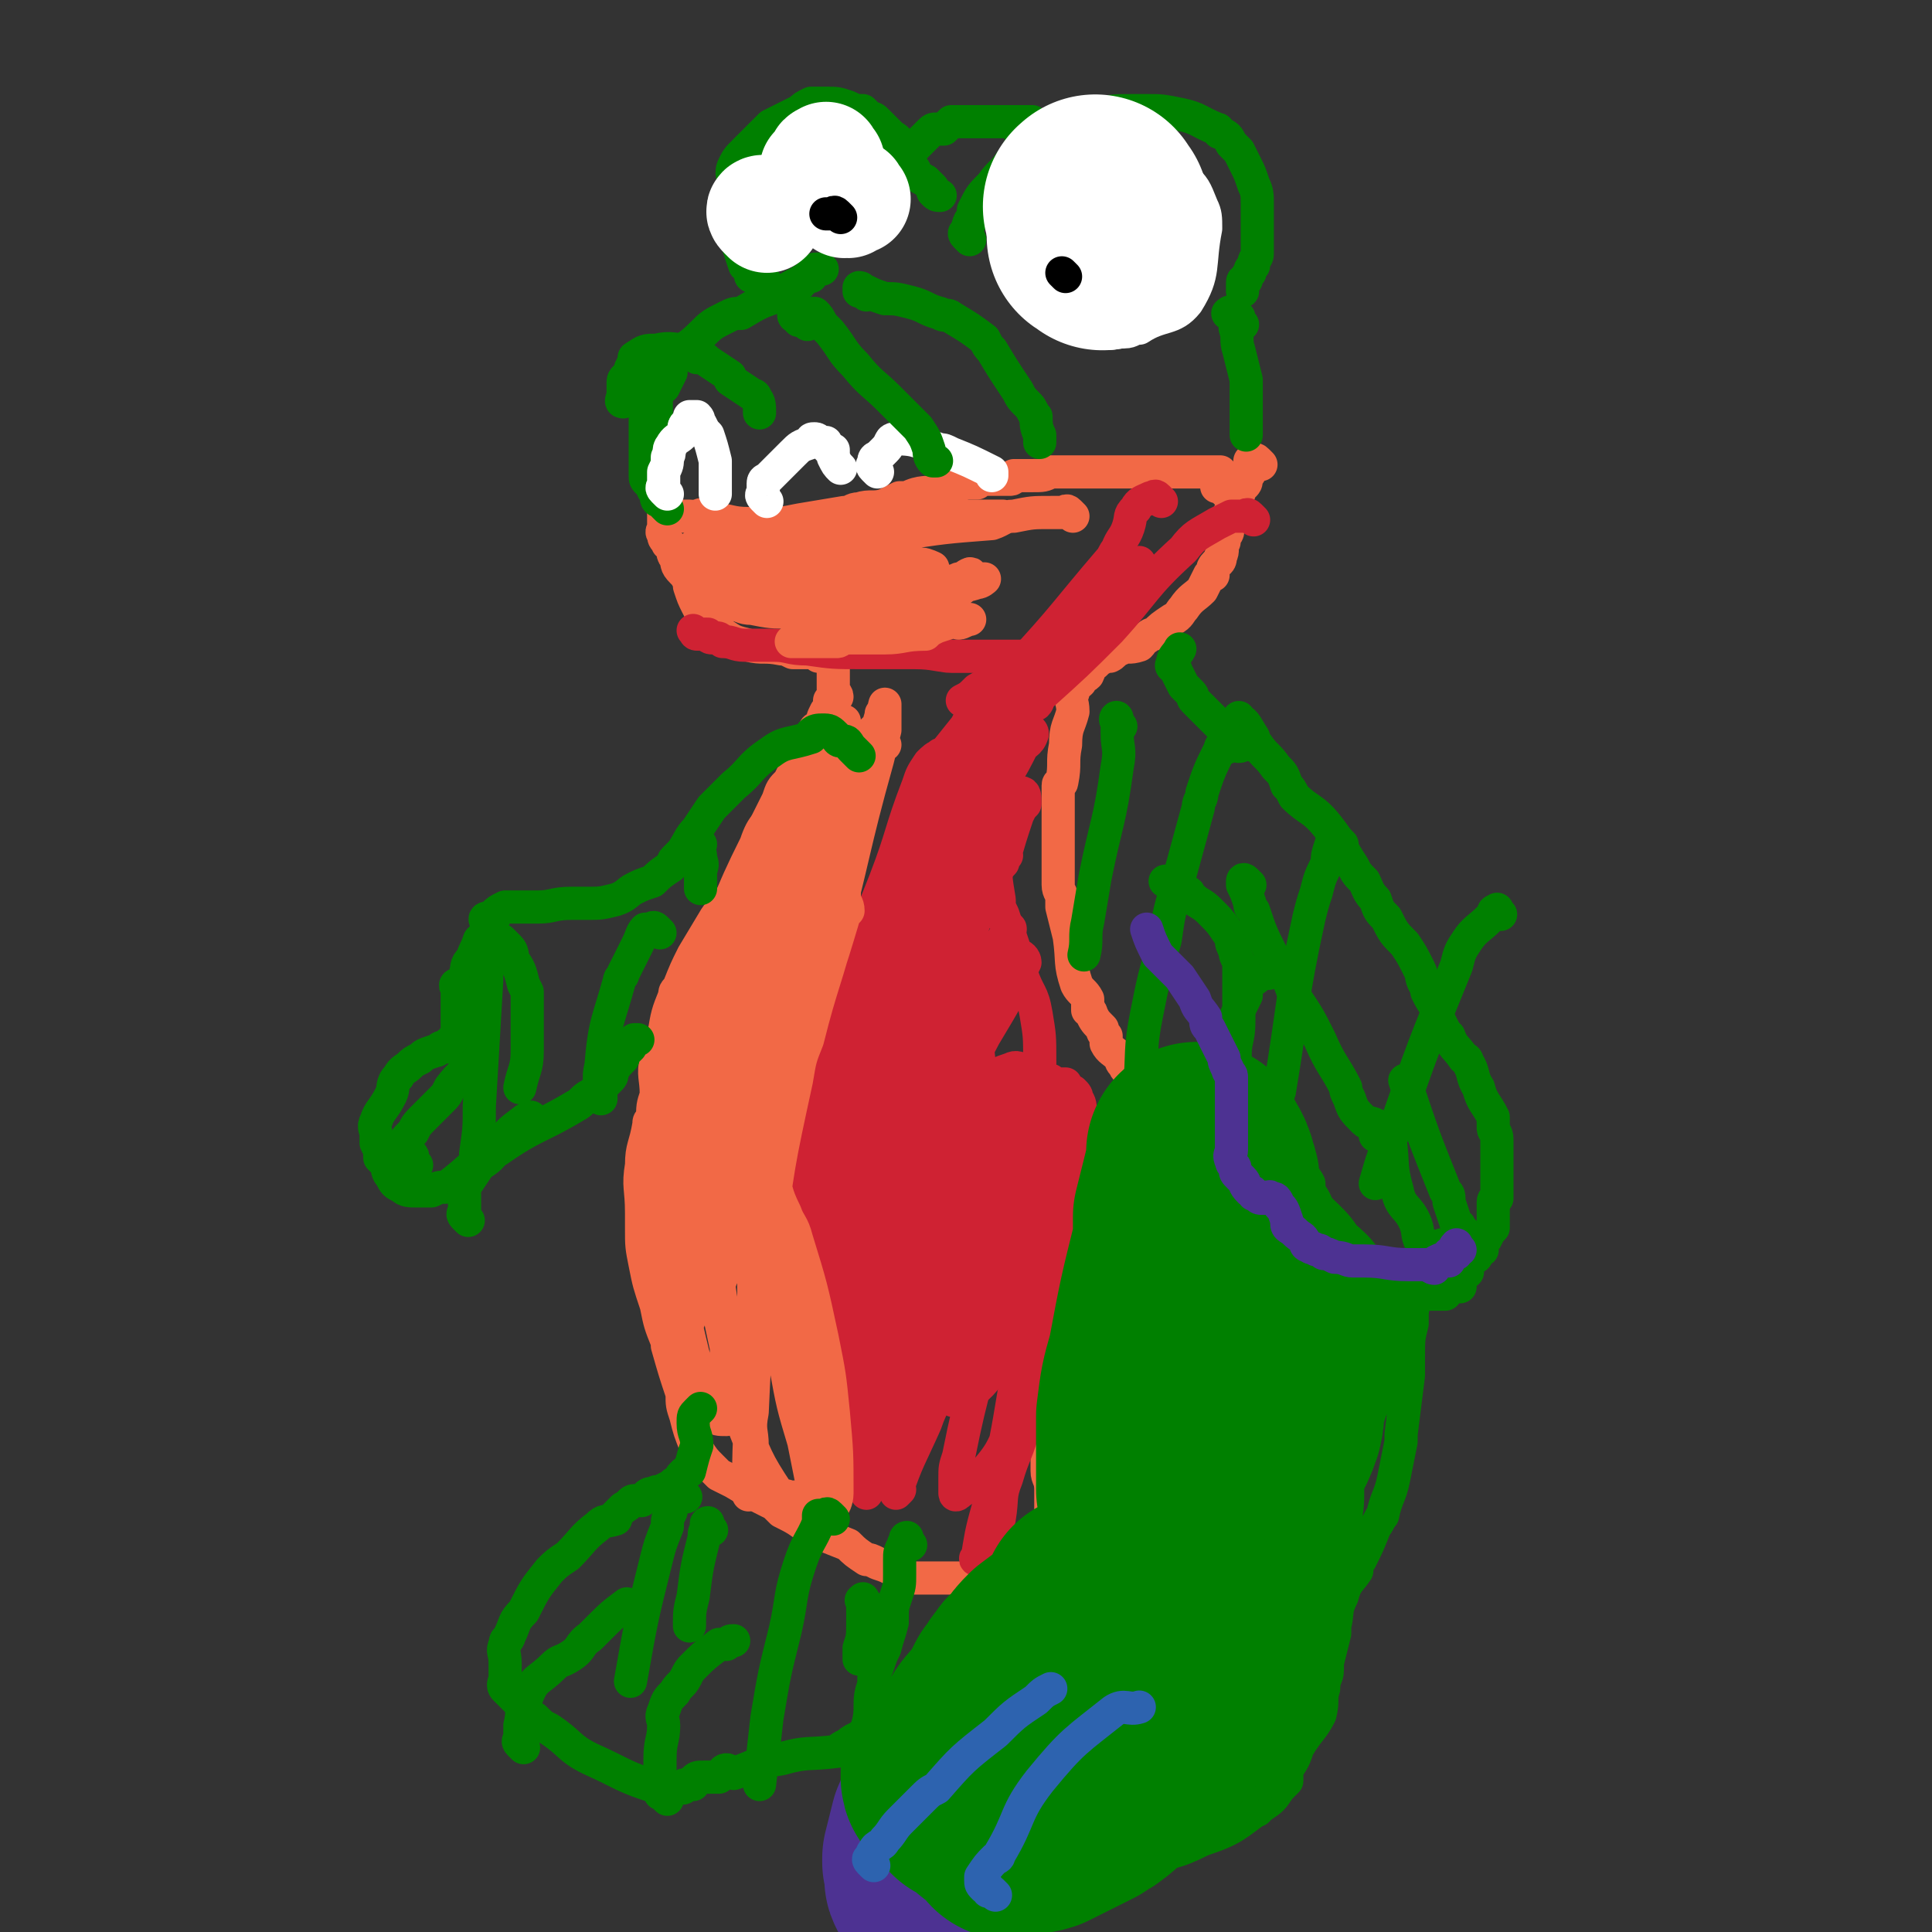 <svg viewBox='0 0 524 524' version='1.1' xmlns='http://www.w3.org/2000/svg' xmlns:xlink='http://www.w3.org/1999/xlink'><rect x="0" y="0" width="524" height="524" fill="#333333" stroke="none"/><g fill='none' stroke='#F26946' stroke-width='9' stroke-linecap='round' stroke-linejoin='round'><path d='M342,126c-1,-1 -1,-1 -1,-1 -1,-1 -1,0 -1,0 -1,0 -1,0 -1,0 0,0 0,1 0,1 0,1 0,1 0,1 0,1 0,1 0,1 0,1 -1,0 -1,1 0,0 0,0 0,1 0,1 0,1 -1,2 -1,1 -1,1 -1,2 -1,0 0,0 -1,1 0,1 0,1 -1,3 -1,2 -1,2 -1,4 0,1 0,1 0,2 0,1 -1,1 -1,3 -1,2 0,2 -1,4 0,2 -1,1 -2,3 0,0 0,1 0,2 0,0 -1,0 -1,0 -1,2 -1,2 -2,4 -2,2 -3,2 -5,5 -1,1 -1,2 -3,3 -3,2 -3,2 -5,4 -1,0 -1,0 -2,1 -1,0 -1,1 -2,2 -3,1 -3,0 -5,1 -2,0 -1,1 -3,2 0,0 -1,0 -1,0 -2,1 -2,1 -3,2 -1,0 -1,0 -1,0 -1,1 0,1 -1,3 -1,1 -1,0 -2,2 -1,1 -2,1 -2,3 -1,2 0,2 0,5 -1,4 -2,4 -2,9 -1,5 0,5 -1,10 0,1 -1,0 -1,1 0,1 0,1 0,2 0,1 0,1 0,3 0,0 0,0 0,1 0,1 0,1 0,2 0,1 0,1 0,2 0,0 0,0 0,1 0,1 0,1 0,2 0,0 0,0 0,0 0,1 0,1 0,3 0,1 0,1 0,3 0,2 0,2 0,3 0,2 0,2 0,4 0,0 0,0 0,1 0,2 1,2 1,4 0,1 0,1 0,2 1,4 1,4 2,8 1,7 0,7 2,13 1,2 2,2 3,4 0,1 0,1 0,2 0,0 0,0 0,1 0,0 1,0 1,1 1,2 1,2 3,4 0,1 0,1 1,2 0,1 0,1 0,2 1,2 2,2 4,4 0,1 0,1 1,2 0,1 1,1 2,3 1,5 1,5 2,11 0,3 0,4 0,7 0,1 0,1 0,3 0,1 -1,1 -1,3 0,1 0,1 0,2 0,0 -1,0 -1,1 -1,2 -1,2 -2,4 0,0 0,0 0,1 -1,2 -1,2 -2,4 -1,2 -2,2 -3,4 -1,1 -2,0 -2,2 -1,1 -1,1 -2,3 0,0 0,0 0,1 -2,3 -2,3 -3,7 -2,6 -2,6 -3,13 -1,2 0,2 -1,5 0,2 -1,2 -1,4 -1,1 0,1 0,2 0,1 0,1 0,2 0,0 -1,0 -1,1 -1,1 0,1 -1,3 -1,2 -2,2 -2,5 -1,2 0,2 0,4 0,1 0,1 0,2 0,1 0,1 0,2 0,3 0,3 0,6 0,1 0,1 0,3 0,0 0,0 0,0 0,1 0,1 0,2 0,2 1,2 1,5 0,1 0,1 0,3 0,1 0,1 0,3 0,1 0,1 0,2 0,1 0,1 0,2 0,2 1,2 1,4 0,0 0,0 0,1 0,1 0,1 0,3 0,0 0,0 0,0 0,1 0,1 0,1 0,1 0,1 0,1 0,1 0,1 0,1 0,1 0,1 0,1 0,1 0,1 0,1 0,1 -1,1 -1,1 -1,1 -1,0 -2,0 -2,0 -2,0 -4,0 -2,0 -2,0 -3,0 -6,0 -6,0 -11,0 -1,0 -1,0 -2,0 -7,0 -7,0 -13,0 -1,0 -1,0 -2,0 -1,0 -1,0 -1,0 -2,0 -2,0 -3,-1 -3,-2 -3,-2 -6,-3 -2,-1 -2,-1 -3,-1 -3,-2 -3,-2 -5,-4 -5,-2 -5,-2 -10,-4 -4,-3 -4,-3 -8,-5 -1,-1 -1,-1 -2,-2 -6,-3 -6,-3 -11,-6 -2,-1 -2,-1 -4,-2 -1,-1 -1,-1 -2,-2 -2,-2 -2,-2 -4,-5 -2,-5 -2,-5 -3,-9 -1,-3 -1,-3 -1,-6 -2,-6 -2,-6 -4,-13 0,-1 0,-1 0,-1 -2,-5 -2,-5 -3,-10 -2,-6 -2,-6 -3,-11 -1,-5 -1,-5 -1,-10 0,-2 0,-2 0,-4 0,-7 -1,-7 0,-13 0,-5 1,-5 2,-11 0,-1 0,-1 1,-1 0,-4 0,-4 1,-7 0,-5 -1,-5 0,-10 0,-3 1,-3 2,-6 1,-6 1,-6 3,-11 0,-1 0,-1 1,-2 2,-5 2,-5 4,-9 3,-5 3,-5 6,-10 2,-3 2,-2 4,-5 2,-4 2,-4 4,-8 3,-5 3,-5 5,-11 2,-4 2,-4 4,-8 1,-3 1,-3 3,-5 2,-4 2,-4 4,-8 1,-1 1,-1 2,-2 1,-2 0,-2 1,-4 0,-1 1,0 2,-1 0,-2 0,-2 1,-4 0,0 0,0 1,0 0,-1 0,-1 0,-2 0,-1 0,-1 0,-1 1,-1 1,-1 2,-1 0,-1 -1,-1 -1,-2 0,-1 0,-1 0,-1 0,-2 0,-2 0,-3 0,-1 0,-1 0,-1 0,-1 0,-1 0,-2 0,-1 0,-2 0,-2 0,-1 0,0 -1,0 -1,0 -1,0 -1,0 -1,0 -1,0 -1,0 -1,0 -1,0 -1,0 0,0 0,-1 0,-1 0,-1 -1,0 -1,0 -1,0 -1,0 -1,0 -1,0 -1,0 -2,0 -2,0 -2,0 -3,0 -2,-1 -2,-1 -3,-1 -5,-1 -5,0 -9,-1 -4,-1 -4,-1 -7,-3 -3,-2 -3,-2 -4,-4 -2,-2 -2,-2 -3,-4 -1,-2 -1,-2 -2,-5 0,0 0,-1 0,-1 -1,-2 -1,-2 -2,-3 -2,-2 -1,-2 -2,-4 -1,-1 0,-2 -1,-3 -1,-1 -1,0 -1,-1 -1,-1 -1,-1 -1,-2 -1,-1 0,-1 0,-2 0,-1 0,-1 0,-1 0,-1 0,-1 0,-1 0,-1 0,-1 0,-1 0,-1 0,-1 0,-1 0,0 1,0 1,0 1,0 1,1 2,1 2,0 2,0 4,0 2,0 2,1 4,1 1,0 1,0 3,0 4,0 4,1 9,1 3,0 3,0 5,0 4,0 4,0 9,-1 6,-1 6,-1 12,-2 2,0 2,-1 4,-1 3,-1 4,0 7,-1 2,-1 2,-1 4,-2 1,0 1,0 2,0 4,-2 5,-1 9,-2 4,-1 4,-1 7,-2 2,0 2,0 3,0 1,-1 1,-1 3,-1 1,0 1,0 2,0 1,0 1,0 2,0 1,0 1,0 2,0 1,0 1,-1 1,-1 2,0 2,0 3,0 1,0 1,0 2,0 3,0 3,0 5,-1 2,0 2,0 4,0 3,0 3,0 6,0 3,0 3,0 6,0 2,0 2,0 3,0 3,0 3,0 5,0 1,0 1,0 3,0 2,0 2,0 4,0 2,0 2,0 4,0 0,0 0,0 1,0 1,0 1,0 3,0 0,0 0,0 1,0 1,0 1,0 1,0 1,0 1,0 1,0 1,0 1,0 1,0 1,0 1,0 1,0 1,0 1,0 1,0 1,0 1,0 1,0 '/><path d='M334,135c-1,-1 -1,-1 -1,-1 -1,-1 -1,-1 -1,-1 -1,-1 -1,-1 -1,-1 -1,0 -1,0 -1,0 0,0 0,0 1,-1 1,-1 1,-1 1,-1 1,0 1,0 1,0 1,0 1,0 1,0 '/></g>
<g fill='none' stroke='#CF2233' stroke-width='9' stroke-linecap='round' stroke-linejoin='round'><path d='M222,173c-1,-1 -1,-1 -1,-1 -1,-1 -1,0 -1,0 0,0 1,0 1,0 1,0 1,0 1,1 0,1 0,1 0,1 2,1 2,1 5,2 3,0 4,-1 7,0 1,0 1,1 2,1 6,0 6,0 12,0 2,0 2,0 4,0 3,0 3,1 6,1 4,0 4,0 7,0 1,0 1,0 1,0 3,0 3,0 6,0 1,0 1,0 2,0 0,0 0,0 0,0 1,0 1,0 1,0 1,0 1,0 1,0 1,0 1,0 1,0 0,0 0,0 -1,0 -2,0 -2,0 -4,0 -6,0 -6,0 -12,0 -6,0 -6,-1 -12,-1 -3,0 -3,0 -5,0 -5,0 -5,0 -9,0 -8,0 -8,0 -15,-1 -5,0 -5,-1 -9,-1 -1,0 -1,0 -2,0 -3,0 -4,0 -6,0 -3,0 -3,-1 -6,-1 -1,-1 -1,-1 -2,-1 -1,0 -1,0 -1,0 -1,0 -1,-1 -1,-1 -1,0 -1,0 -2,0 -2,0 -1,0 -2,-1 '/><path d='M279,184c-1,-1 -1,-1 -1,-1 -1,-1 -1,0 -1,0 -1,0 -1,0 -1,0 -1,0 -1,0 -1,0 -1,0 -1,0 -2,0 0,0 0,0 0,0 -4,4 -4,5 -8,9 -2,3 -2,3 -3,5 -4,5 -4,5 -8,10 0,1 0,1 -1,2 -2,2 -5,6 -3,6 3,-2 6,-6 12,-11 2,-2 2,-2 4,-3 3,-4 3,-4 6,-7 2,-2 2,-2 3,-3 1,-1 1,0 1,0 0,2 0,2 -1,4 -5,7 -5,7 -10,15 -2,2 -2,2 -3,4 -7,10 -7,10 -13,21 -2,3 -4,4 -3,5 0,1 2,0 4,-1 2,-1 3,0 4,-2 7,-9 7,-10 14,-20 2,-3 2,-2 4,-5 3,-5 3,-5 6,-11 1,-1 1,-1 1,-2 0,-1 0,-2 0,-1 0,0 1,0 1,1 -1,3 -2,2 -4,5 -9,14 -9,14 -17,28 -6,11 -5,12 -10,23 -1,3 -1,3 -2,7 -4,10 -3,11 -7,21 -2,4 -2,4 -4,7 0,1 -2,1 -1,2 0,0 0,-1 1,-1 10,-8 10,-8 20,-17 4,-5 4,-5 9,-10 2,-2 2,-2 4,-4 2,-3 2,-3 4,-6 0,0 0,0 0,0 0,-1 1,-3 1,-2 -3,4 -4,6 -8,12 -4,5 -4,5 -8,11 -4,7 -3,7 -7,14 -2,3 -3,3 -5,6 0,0 0,1 0,1 -2,1 -4,2 -3,2 2,-2 4,-2 7,-6 9,-9 9,-10 17,-20 2,-2 1,-2 3,-3 2,-3 2,-3 4,-7 1,-1 1,-1 2,-2 0,0 0,-1 0,-1 1,0 2,1 2,2 -5,10 -5,10 -11,20 -3,6 -4,6 -7,12 -4,8 -4,8 -8,16 -5,12 -4,13 -10,24 -3,7 -3,6 -7,13 0,1 0,0 -1,2 -1,1 -2,3 -1,3 8,-8 10,-10 19,-20 7,-7 7,-8 13,-15 2,-3 3,-2 5,-4 3,-6 3,-6 7,-11 1,-1 1,-1 1,-2 0,-1 0,-1 0,-1 0,-1 1,0 1,1 -5,9 -6,9 -12,19 -3,7 -3,7 -6,14 -6,12 -6,12 -10,24 -2,6 -2,6 -4,13 -1,3 -1,3 -2,7 -1,2 -2,4 -1,4 4,-5 6,-7 11,-14 6,-9 7,-8 12,-17 5,-9 4,-10 8,-19 2,-4 1,-4 3,-7 0,-3 1,-3 2,-5 0,-1 0,-1 1,-1 0,-2 0,-5 0,-3 -5,18 -5,21 -11,42 -5,19 -6,19 -10,39 -1,3 -1,3 -1,6 0,1 0,1 0,3 0,0 0,1 0,1 0,1 1,0 1,0 5,-4 5,-3 9,-8 4,-5 3,-6 7,-12 0,-1 0,-1 1,-1 1,-1 1,-2 1,-2 1,-1 2,-1 2,-1 -1,2 -1,3 -2,5 -2,8 -3,8 -5,15 -2,5 -1,5 -2,11 -2,4 -2,4 -4,8 -1,1 -1,1 -1,2 -1,0 -2,1 -1,1 1,-6 1,-7 3,-14 1,-3 1,-3 2,-6 3,-13 3,-13 5,-25 1,-4 0,-4 0,-8 0,-4 0,-4 0,-7 0,-1 0,-1 0,-2 0,-1 -1,-1 -1,-2 -1,-1 0,-2 -1,-2 -2,-1 -3,0 -4,1 -4,2 -4,3 -7,6 -2,2 -2,2 -4,4 -4,4 -4,4 -7,9 -1,2 -1,3 -2,4 -2,3 -5,6 -5,4 -2,-3 -2,-7 1,-13 9,-20 10,-19 21,-39 3,-5 3,-4 6,-9 1,-4 0,-4 2,-7 2,-5 2,-4 4,-9 2,-2 2,-2 3,-5 0,-1 1,-2 0,-1 -5,1 -6,2 -12,6 -4,3 -4,3 -7,7 -8,8 -8,8 -15,15 -5,5 -5,5 -9,9 -3,3 -3,4 -6,5 -1,0 -2,0 -2,-1 0,-4 1,-5 2,-9 0,-2 0,-3 1,-4 8,-12 9,-12 17,-23 2,-3 2,-3 4,-6 3,-5 4,-6 5,-9 0,-2 -3,-1 -4,1 -10,10 -9,11 -18,22 -3,3 -4,2 -6,4 -2,3 -2,3 -4,6 -1,1 -3,3 -3,2 1,-5 2,-7 4,-13 2,-4 3,-3 5,-7 8,-11 7,-11 15,-21 2,-3 2,-3 4,-6 4,-7 5,-7 7,-13 0,-2 -2,-2 -3,-2 -3,2 -3,3 -5,6 -5,9 -5,9 -11,18 -7,10 -7,9 -15,19 -2,2 -1,3 -3,5 -2,1 -2,1 -3,2 -2,1 -3,3 -2,3 1,-4 2,-6 5,-11 2,-6 1,-6 4,-11 10,-18 11,-17 22,-34 5,-8 5,-8 10,-16 0,-1 1,0 1,-1 1,-2 1,-2 1,-4 0,-1 0,-2 0,-1 -2,0 -4,-1 -5,2 -13,16 -11,17 -22,35 -2,2 -2,2 -4,4 0,0 0,2 0,2 3,-5 3,-7 7,-12 9,-11 10,-10 19,-20 1,-1 1,-1 3,-3 4,-3 4,-3 8,-7 1,-1 1,-1 2,-2 2,-2 2,-2 3,-4 1,-2 2,-3 2,-3 0,-1 0,0 -1,1 -3,2 -3,2 -6,5 -3,4 -3,4 -6,9 -3,3 -3,3 -5,7 -6,11 -6,11 -11,22 -2,3 -2,3 -4,6 0,1 -1,1 -1,1 0,0 0,-1 0,-1 11,-13 12,-12 22,-26 5,-8 4,-9 8,-17 2,-3 1,-3 3,-5 2,-7 2,-7 4,-13 1,-2 1,-2 2,-3 0,-2 0,-3 -1,-3 -6,2 -7,3 -13,6 -2,1 -2,1 -4,2 -3,2 -3,2 -5,4 -4,3 -4,3 -7,6 -1,1 -2,0 -3,1 -1,1 -1,1 -1,2 -2,1 -1,1 -2,2 '/><path d='M315,136c-1,-1 -1,-1 -1,-1 -1,-1 -1,0 -1,0 -1,0 -1,0 -1,0 -2,1 -3,1 -4,3 -2,2 -1,2 -2,5 -1,3 -2,3 -3,6 -1,1 -1,2 -2,3 -12,14 -12,15 -25,29 -5,4 -6,3 -11,6 -2,2 -2,2 -4,3 '/><path d='M340,141c-1,-1 -1,-1 -1,-1 -1,-1 -1,0 -1,0 -1,0 -1,0 -2,0 0,0 0,0 -1,0 0,0 0,0 -1,0 -2,1 -2,1 -4,2 -5,3 -6,3 -9,7 -11,10 -10,11 -20,22 -9,9 -9,9 -19,18 -1,1 0,1 -1,2 -2,1 -3,1 -5,2 0,1 -1,2 0,2 1,-2 1,-3 3,-6 3,-4 2,-4 5,-8 8,-9 8,-9 17,-17 2,-4 3,-4 6,-7 1,-1 1,-1 2,-2 0,-1 0,-1 0,-2 0,0 0,-1 0,0 -4,5 -4,6 -8,12 -17,19 -18,18 -34,37 -4,5 -3,5 -6,10 -7,13 -7,13 -13,27 -2,3 -2,3 -3,7 -3,7 -4,9 -5,15 -1,1 1,-2 2,-3 6,-9 7,-9 12,-19 6,-10 6,-10 10,-21 3,-8 3,-8 5,-16 2,-4 1,-4 2,-8 0,0 0,0 0,0 -1,-1 -1,-1 -2,-1 -9,9 -10,8 -17,19 -7,12 -6,13 -11,26 -3,8 -3,8 -6,16 -1,4 -1,4 -1,8 -1,3 -1,7 0,6 2,-3 3,-7 6,-14 4,-8 4,-8 8,-17 5,-11 5,-11 10,-23 1,-3 1,-2 3,-5 2,-7 2,-7 3,-13 1,-1 0,-1 0,-1 0,0 0,0 0,0 -5,7 -6,7 -10,15 -4,9 -4,9 -7,18 -5,14 -4,14 -9,28 -6,17 -7,16 -11,34 -3,9 -2,9 -3,19 -1,5 -1,5 -1,10 0,3 0,3 0,6 1,1 1,3 2,2 1,-1 1,-3 2,-6 8,-25 8,-25 16,-50 2,-8 1,-8 2,-15 1,-9 1,-9 3,-18 2,-7 3,-7 5,-14 0,-2 0,-2 1,-3 0,-6 0,-6 1,-11 0,-2 0,-2 0,-3 0,-1 0,-1 0,-1 0,-1 0,-2 0,-1 -1,0 -2,1 -3,2 -2,3 -2,3 -3,6 -5,13 -4,13 -9,26 -4,10 -4,10 -7,20 -1,3 -1,3 -2,6 -3,7 -4,7 -6,14 -1,4 -1,4 -1,8 -3,10 -4,10 -5,21 -2,6 -1,6 -1,13 0,6 0,6 0,11 0,4 1,4 1,8 1,9 0,9 1,17 1,6 1,6 3,12 1,5 1,5 2,10 2,6 3,6 5,12 0,1 0,1 1,2 1,3 1,3 3,6 0,0 0,0 1,1 0,0 -1,0 -1,0 0,1 0,1 0,2 0,2 1,1 1,3 '/><path d='M238,298c-1,-1 -1,-1 -1,-1 -1,-1 -1,0 -1,0 -1,1 -1,1 -1,2 -1,3 0,3 0,6 0,3 0,3 0,6 0,4 1,4 1,8 0,6 0,6 0,11 1,10 1,10 2,20 0,9 0,9 1,18 0,4 1,4 1,7 1,2 1,2 2,4 0,0 -1,-1 -1,-1 0,-19 1,-19 1,-38 0,-3 0,-3 0,-7 -1,-6 -1,-6 -2,-12 0,-3 0,-4 0,-6 0,-3 0,-4 -1,-6 0,0 -1,-1 -1,0 -3,12 -3,13 -3,26 -2,19 -1,19 -1,39 0,3 1,3 2,6 0,1 0,1 0,3 0,2 0,2 0,4 0,1 0,2 0,2 0,-6 0,-7 0,-14 0,-4 -1,-4 -1,-9 -1,-11 -1,-11 -2,-22 0,-3 0,-3 0,-6 -1,-8 0,-8 -2,-15 0,-3 -2,-4 -2,-4 -2,1 -1,3 -2,6 -1,9 -3,9 -2,19 0,12 0,13 3,25 3,11 4,10 8,21 0,2 0,2 1,4 1,2 2,2 3,4 0,1 0,1 0,2 0,0 1,1 1,1 2,-14 3,-15 4,-30 0,-14 -1,-14 -2,-29 -1,-10 -2,-9 -3,-19 -1,-5 -1,-5 -2,-10 0,-1 0,-1 0,-1 0,-3 -1,-3 -1,-5 -1,-1 -1,-3 -1,-2 -1,0 -2,1 -2,3 -1,5 0,5 0,11 1,20 -1,20 2,41 1,14 2,13 5,27 0,4 0,4 1,8 0,3 -1,3 0,6 0,2 1,1 2,3 0,0 -1,1 -1,1 3,-9 4,-10 8,-19 2,-6 3,-5 4,-12 4,-12 3,-13 6,-26 1,-5 0,-5 2,-9 0,-3 0,-3 1,-6 0,-1 0,-2 0,-1 -1,3 -1,4 -2,9 -2,10 -2,10 -4,20 0,4 0,5 0,10 0,4 -1,4 0,8 0,1 1,1 2,1 4,-3 5,-3 8,-7 6,-16 5,-17 9,-33 1,-5 1,-5 2,-9 2,-8 2,-8 4,-15 1,-7 0,-8 2,-14 0,-3 0,-3 0,-6 0,0 0,0 0,0 0,-1 0,-1 0,-2 0,-1 0,-1 0,-1 0,4 1,5 1,9 0,6 0,6 0,11 0,4 0,4 0,8 -1,16 -1,16 -3,32 -1,6 -2,6 -3,13 0,1 0,1 0,2 0,3 -1,6 -1,6 0,-1 1,-5 2,-8 3,-8 3,-8 6,-16 1,-6 1,-6 2,-11 1,-3 1,-3 2,-6 1,-4 1,-4 1,-9 1,-5 1,-5 1,-10 0,-4 0,-4 0,-8 0,-1 0,-1 0,-1 0,-2 0,-2 0,-3 0,-2 0,-3 -1,-4 0,-1 0,-1 -1,-2 -1,0 -1,1 -1,0 -1,-1 -1,-1 -1,-2 -1,0 -1,0 -1,0 -1,0 -1,0 -1,0 -7,3 -8,2 -14,7 -4,2 -4,3 -7,6 -3,3 -3,3 -6,6 -2,2 -2,2 -3,5 -3,5 -3,5 -5,11 -2,5 -1,5 -2,10 -1,0 -1,1 -1,1 0,1 -1,0 -1,1 -1,1 -1,1 0,1 2,1 2,1 4,0 3,-2 3,-2 5,-5 4,-3 4,-3 7,-7 2,-3 2,-3 5,-7 4,-6 4,-6 7,-12 3,-4 3,-4 5,-8 1,-2 2,-2 2,-3 1,-2 0,-2 0,-4 0,-1 0,-1 0,-2 0,0 0,0 0,0 -1,-1 -1,-2 -1,-2 -1,-1 -1,0 -2,-1 -1,0 -1,-1 -2,-1 -2,0 -2,-1 -4,0 -3,1 -3,1 -5,3 -5,3 -4,4 -8,8 -3,4 -3,4 -5,8 -4,7 -4,7 -8,14 0,1 -1,1 -1,2 -2,3 -3,3 -3,7 -1,1 0,2 1,2 2,0 3,-1 5,-3 7,-5 7,-5 13,-12 5,-6 4,-6 8,-13 1,-2 1,-2 2,-4 1,-3 1,-3 2,-5 1,-3 1,-3 1,-5 0,-1 -1,-1 -2,-1 0,0 -1,0 -1,1 -7,9 -9,8 -14,19 -8,15 -6,16 -11,32 -1,2 -1,2 -1,3 -1,3 0,3 -1,5 0,1 -1,2 -1,2 1,-1 2,-2 3,-5 2,-3 1,-4 3,-8 4,-7 4,-7 8,-14 1,-2 1,-2 2,-4 3,-5 3,-5 6,-10 1,-1 1,-1 3,-2 0,-1 0,-1 1,-1 1,-1 1,0 2,-1 0,-1 0,-1 1,-2 1,0 1,0 2,0 0,0 -1,-1 -1,-1 0,-1 0,-1 1,-1 1,-1 1,-1 2,-1 1,0 1,0 1,-1 1,0 1,0 2,0 0,0 0,-1 0,-1 1,-1 1,-1 1,-1 0,-1 0,-1 0,-2 0,0 0,0 0,0 0,-4 0,-4 0,-8 0,-1 0,-1 0,-2 0,-7 0,-7 -1,-13 -1,-6 -2,-5 -4,-11 -1,-2 -1,-2 -1,-4 -1,-3 -1,-3 -2,-6 -1,-3 -1,-3 -2,-6 -1,-2 -1,-2 -1,-4 -1,-6 -1,-6 -1,-12 0,-2 0,-2 0,-3 0,-8 0,-8 0,-15 0,-3 0,-3 0,-6 0,-2 -1,-2 -1,-4 0,0 0,-1 0,0 0,0 -1,0 -1,1 -1,3 -1,3 -1,6 -2,17 -2,17 -4,34 0,4 -1,4 0,9 1,25 2,25 4,51 0,5 -1,5 0,10 1,2 1,2 3,5 0,0 0,0 1,1 '/></g>
<g fill='none' stroke='#F26946' stroke-width='9' stroke-linecap='round' stroke-linejoin='round'><path d='M240,202c-1,-1 -1,-1 -1,-1 -1,-1 -1,-1 -1,-1 0,-1 0,-1 0,-1 0,-1 0,-1 -1,-1 0,0 0,0 0,0 -1,1 -1,1 -1,2 -1,3 -1,3 -2,6 -2,7 -2,7 -5,13 -9,22 -10,22 -18,45 -5,13 -6,13 -8,26 -3,13 -4,18 -3,26 0,3 3,-2 5,-4 3,-2 4,-2 5,-4 8,-25 7,-26 15,-51 7,-26 6,-26 13,-51 1,-4 1,-4 2,-8 0,-1 0,-1 0,-2 0,-1 0,-2 0,-1 -1,0 -1,1 -2,3 -4,9 -4,9 -9,18 -10,22 -10,22 -20,44 -3,6 -3,7 -6,13 -1,3 -2,3 -2,7 -5,16 -6,16 -9,34 -2,11 -2,11 -3,23 -1,3 -1,3 -1,6 0,0 0,1 0,1 5,-15 5,-16 10,-31 4,-11 4,-11 7,-21 1,-4 2,-4 3,-8 3,-17 3,-17 7,-34 0,-3 0,-3 1,-6 0,-6 1,-6 2,-11 0,-1 -1,-2 -1,-1 -2,2 -2,3 -4,7 -5,14 -5,14 -9,28 -5,15 -4,16 -8,31 -2,8 -1,8 -3,15 -1,6 -1,6 -2,12 -1,3 -2,7 -2,6 -1,-6 -2,-11 -1,-21 1,-10 2,-10 4,-19 3,-13 4,-13 8,-26 4,-16 4,-16 10,-32 1,-5 3,-7 4,-9 0,-1 -1,1 -2,2 -7,12 -8,11 -14,23 -7,18 -6,19 -12,37 -1,4 -2,4 -2,8 -2,5 -2,5 -3,11 -1,2 -1,2 -1,4 -1,0 -1,0 -2,1 0,0 0,0 0,1 -1,0 -1,-1 -1,-1 0,0 0,0 0,0 0,-1 0,-1 0,-2 0,-2 0,-2 1,-4 5,-11 6,-11 11,-22 2,-3 2,-3 4,-7 13,-25 14,-24 26,-49 4,-9 3,-10 6,-19 1,-2 1,-2 1,-3 1,-3 2,-3 3,-5 0,-1 0,-1 0,-2 0,-1 0,-2 0,-1 -1,2 -1,3 -3,5 -7,9 -7,9 -14,18 -4,5 -5,4 -7,10 -8,16 -7,16 -13,33 -2,4 -1,4 -3,8 0,2 -2,3 -1,3 2,-2 4,-3 7,-7 10,-12 9,-13 18,-26 5,-8 4,-8 9,-15 5,-9 5,-9 10,-18 1,-1 1,-1 3,-3 1,-2 1,-2 2,-4 1,-2 1,-2 2,-3 0,-1 0,-1 0,-3 0,0 0,-1 0,0 -3,10 -3,11 -7,22 -7,19 -7,19 -14,38 -5,12 -5,12 -8,25 -5,15 -5,15 -9,30 -3,10 -2,10 -4,20 -1,9 -1,9 -2,17 0,3 -1,3 -1,6 0,0 0,0 0,0 0,0 0,-1 0,-1 3,-8 3,-8 5,-16 2,-5 2,-5 4,-10 10,-29 10,-29 20,-58 3,-9 3,-9 6,-19 0,-1 0,-1 1,-1 0,-2 -1,-2 -1,-4 0,-1 0,-3 0,-2 0,3 0,4 -1,9 -4,16 -5,16 -9,32 -2,5 -2,5 -3,11 -5,23 -5,23 -8,47 -3,21 -3,21 -4,43 -1,5 0,5 0,9 0,4 0,4 0,8 0,2 -1,2 -1,5 0,0 0,1 0,0 0,-19 1,-19 1,-39 0,-12 1,-13 0,-25 -1,-13 -2,-12 -3,-25 -1,-4 -1,-4 -1,-8 -1,-8 -1,-8 -1,-15 0,-2 0,-2 0,-4 0,-5 -1,-9 0,-10 1,-1 3,1 4,5 3,11 2,11 4,23 2,15 2,15 4,31 2,17 2,17 6,34 2,10 3,10 5,21 2,4 2,4 3,8 0,3 0,6 1,7 0,1 1,-1 1,-3 0,-11 0,-11 -1,-22 -1,-10 -1,-10 -3,-20 -3,-14 -3,-14 -7,-27 -1,-4 -2,-4 -3,-7 -3,-6 -2,-6 -4,-11 0,-1 0,-1 0,-2 -2,-3 -2,-3 -3,-5 -1,-2 -1,-1 -1,-2 -1,-2 -1,-3 -1,-3 0,0 0,1 1,2 0,1 0,1 1,3 1,12 0,12 1,25 1,6 1,6 2,11 1,12 1,12 4,23 2,11 2,11 5,21 1,5 1,5 2,10 1,0 0,0 0,1 0,0 0,0 0,1 0,0 0,0 0,0 0,1 0,1 0,1 0,1 0,1 0,1 0,1 0,1 0,1 0,0 -1,0 -1,0 -1,0 0,1 -1,1 0,0 0,0 0,0 -2,-1 -2,-1 -4,-1 -2,-1 -3,0 -3,-1 -6,-9 -6,-10 -10,-20 -2,-7 -2,-7 -3,-15 -4,-18 -4,-19 -7,-37 0,-5 0,-5 0,-10 -1,-5 -1,-5 -1,-10 0,-5 -1,-5 -1,-10 0,-2 0,-2 0,-4 0,-1 0,-2 0,-1 0,0 1,1 1,2 1,7 1,7 2,15 1,17 1,17 3,34 1,7 1,7 2,15 0,6 0,6 1,12 0,1 0,1 0,3 0,2 0,2 0,4 0,1 -1,1 -1,2 -2,0 -3,0 -3,-1 -5,-12 -5,-12 -8,-25 -2,-9 -1,-10 -3,-19 -1,-9 -1,-9 -2,-19 -1,-5 -1,-5 -1,-11 0,-3 0,-3 0,-5 0,-2 0,-4 0,-3 0,4 0,6 0,13 1,13 1,13 2,25 1,8 2,8 3,16 0,4 0,4 0,8 0,0 0,1 0,1 0,-1 0,-1 0,-2 3,-8 3,-8 6,-16 6,-17 6,-17 12,-34 7,-19 7,-19 13,-37 5,-14 5,-14 9,-27 1,-4 2,-4 3,-7 2,-8 1,-9 3,-17 1,-3 1,-3 2,-5 1,-6 1,-5 3,-10 1,-6 0,-6 2,-12 0,-1 1,0 1,-1 1,-1 1,-1 1,-2 0,-2 0,-2 0,-3 0,0 0,0 0,0 0,-1 0,-1 0,-1 -1,4 -1,4 -2,9 -1,3 -1,3 -1,6 -2,4 -2,4 -3,8 -1,2 -1,2 -2,5 -1,3 -1,4 -2,7 -1,4 -2,4 -3,7 -1,1 -1,1 -2,2 0,1 0,1 0,2 0,0 0,0 0,0 2,-1 2,-1 4,-3 '/><path d='M291,140c-1,-1 -1,-1 -1,-1 -1,-1 -1,0 -1,0 -1,0 -1,0 -1,0 -1,0 -1,0 -3,0 -5,0 -5,0 -10,1 -3,0 -3,1 -6,2 -13,1 -13,1 -26,3 -7,1 -7,1 -13,2 -8,0 -8,-1 -16,-2 -1,0 -2,0 -3,0 -1,-1 -2,-1 -1,-1 1,-1 2,0 4,0 0,0 0,0 1,0 15,-1 15,-1 30,-3 4,0 4,0 9,0 2,-1 2,-1 5,-1 2,0 2,0 5,0 3,0 3,0 7,0 0,0 1,0 1,0 -2,0 -3,0 -4,0 -4,0 -4,0 -7,1 -7,1 -7,1 -13,3 -16,4 -16,4 -31,8 -3,0 -3,0 -6,1 -7,0 -7,0 -13,1 -1,0 -2,0 -2,0 -1,0 -1,-1 -1,-1 -1,-1 -2,-1 -1,-1 6,-1 6,0 13,0 4,0 4,0 8,0 7,1 7,1 15,1 8,0 8,0 16,0 2,0 2,0 4,0 1,0 3,1 3,1 0,0 -2,0 -3,0 -3,-1 -4,0 -6,-1 -11,-1 -11,-2 -21,-4 -7,-1 -7,0 -14,-2 -3,0 -3,0 -7,-1 -2,-1 -2,-1 -5,-2 -1,-1 -1,-1 -2,-1 0,-1 0,-1 -1,-1 -1,-1 -1,-1 -2,-1 -1,-1 -1,0 -1,0 -1,-1 -1,-2 -1,-1 -1,0 -1,0 -1,1 0,0 0,0 0,0 6,7 6,8 13,14 3,3 4,3 8,5 3,2 3,3 7,4 7,1 8,1 16,0 10,-1 10,-1 20,-3 4,-1 3,-2 7,-4 0,0 0,0 1,0 1,-1 3,-2 2,-1 0,2 -1,3 -4,5 -3,2 -3,1 -7,1 -6,1 -6,2 -12,3 -13,1 -13,1 -25,1 -6,0 -6,0 -11,-1 -3,0 -3,-1 -5,-1 -1,0 -1,0 -1,0 -1,0 -1,-1 -2,-1 -1,-1 -1,-1 -2,-1 -1,0 -1,-1 -2,-1 -1,-1 -2,0 -2,-1 -1,-1 -2,-2 -1,-2 16,0 17,3 34,3 14,0 14,-2 27,-3 2,0 2,0 4,0 5,0 4,-1 10,-1 1,0 2,0 3,0 0,0 -1,1 -2,1 -3,1 -4,1 -7,1 -9,1 -9,1 -18,1 -12,1 -12,1 -25,1 -4,0 -4,1 -8,0 -5,-1 -5,-2 -9,-5 -3,-1 -3,-2 -5,-3 -1,-1 -1,-1 -1,-1 -1,-1 -1,-1 -2,-2 0,0 0,0 0,0 -1,-1 -2,-3 -1,-2 1,0 2,1 4,2 3,2 3,1 6,3 5,2 5,3 10,5 10,3 10,3 21,6 9,1 9,1 18,2 2,0 2,0 4,0 4,1 3,2 8,3 1,0 2,-1 3,-1 0,0 -1,0 -2,0 -4,1 -4,1 -7,2 -2,1 -2,1 -3,2 -6,0 -6,1 -11,1 -4,0 -4,0 -9,0 -6,0 -6,1 -12,1 -1,0 -1,0 -2,0 -1,0 -1,0 -1,0 -1,0 -2,0 -1,0 0,0 1,0 2,0 0,0 0,0 1,0 0,0 0,0 0,0 3,0 3,0 6,0 1,0 1,0 3,0 1,0 1,-1 3,-1 '/></g>
<g fill='none' stroke='#008000' stroke-width='9' stroke-linecap='round' stroke-linejoin='round'><path d='M181,138c-1,-1 -1,-1 -1,-1 -1,-1 0,-1 0,-1 0,0 -1,0 -1,0 -1,0 -1,-1 -1,-1 0,0 0,0 0,-1 0,0 0,0 0,0 0,-1 0,-1 0,-1 -1,0 -1,0 -1,-1 0,0 0,0 0,0 0,-1 -1,-1 -1,-1 -1,-1 -1,-1 -1,-2 0,-4 0,-4 0,-8 0,-4 0,-4 0,-7 0,-4 1,-4 2,-8 0,-2 -1,-2 -1,-3 0,-1 0,-1 0,-1 0,-2 0,-2 0,-4 0,0 0,0 0,0 0,-1 0,-1 0,-1 0,1 0,2 0,3 0,2 1,2 1,4 0,0 0,1 0,1 0,1 0,1 0,3 0,1 0,1 0,3 0,0 1,0 1,1 0,0 0,0 0,1 0,0 0,1 0,1 0,0 0,0 0,-1 0,-1 0,-1 0,-1 0,-1 0,-1 0,-2 0,-1 0,-1 0,-1 0,-2 0,-2 1,-4 0,0 0,0 1,0 1,-2 1,-2 2,-4 0,-1 0,-1 0,-2 0,-1 0,-1 1,-2 3,-3 4,-3 7,-6 3,-3 3,-3 7,-5 2,-1 2,-1 4,-1 5,-3 5,-3 11,-5 2,-2 2,-2 4,-3 0,0 0,0 1,0 0,0 0,-1 1,-1 1,-1 1,-1 2,-1 0,-1 0,-1 1,-2 0,0 0,0 0,0 1,0 1,0 2,0 '/><path d='M171,108c-1,-1 -1,-2 -1,-1 -1,0 -1,1 -1,2 -1,0 0,-1 0,-2 0,-1 0,-1 0,-2 0,-1 0,-1 0,-1 0,-1 0,-1 1,-2 1,-1 1,-1 1,-2 1,-2 1,-2 1,-3 0,0 0,0 0,0 3,-2 3,-2 6,-2 4,-1 5,0 9,0 1,1 1,1 2,2 2,0 2,0 3,1 3,2 3,2 6,4 0,1 0,1 0,1 3,2 3,2 6,4 0,0 1,0 1,1 1,1 1,2 1,4 '/><path d='M209,78c-1,-1 -1,-1 -1,-1 -1,-1 -1,-1 -1,-1 0,0 0,0 0,0 0,-1 -1,0 -1,0 -1,0 0,-1 -1,-1 -1,0 -1,0 -1,0 -1,0 0,-1 0,-1 0,-1 -1,-1 -2,-2 -1,-3 -1,-3 -2,-6 -1,-4 -1,-4 -1,-9 0,-1 0,-1 0,-2 0,-3 0,-3 0,-5 0,-2 -1,-3 0,-5 1,-2 1,-2 3,-4 0,0 0,0 1,-1 2,-2 2,-2 4,-4 1,-1 1,-1 2,-2 2,-1 2,-1 4,-2 2,-1 2,-1 4,-2 1,-1 1,-1 3,-2 0,0 1,0 2,0 1,0 1,0 2,0 3,0 3,0 6,1 2,1 2,1 4,1 1,1 1,1 2,2 1,0 1,0 2,1 2,2 2,2 4,4 2,1 1,1 3,3 1,2 0,2 1,4 1,1 1,1 2,2 1,2 1,2 3,3 1,1 1,1 2,2 0,0 0,1 0,1 1,1 1,1 2,1 '/><path d='M241,46c-1,-1 -1,-1 -1,-1 -1,-1 0,-1 0,-1 0,0 0,1 0,2 0,0 1,-1 1,-1 1,0 0,-1 1,-1 1,0 1,0 1,0 1,0 1,0 2,-1 1,-1 1,-1 2,-1 0,-1 0,-1 1,-2 0,0 0,0 0,0 1,-1 1,-1 2,-2 1,-1 1,-1 1,-1 1,-1 1,-1 1,-1 1,-1 1,-1 2,-1 1,0 1,0 2,0 1,-1 1,-1 2,-2 1,0 1,0 2,0 4,0 4,0 8,0 1,0 1,0 3,0 1,0 1,0 2,0 1,0 1,0 2,0 1,0 1,0 1,0 1,0 1,0 1,0 1,0 1,0 1,0 1,0 1,0 1,0 1,0 1,0 1,0 0,0 0,1 0,1 '/><path d='M263,65c-1,-1 -1,-1 -1,-1 -1,-1 0,-1 0,-1 1,-1 0,-1 1,-3 0,0 0,0 1,-1 0,-1 0,-1 0,-2 2,-4 2,-4 5,-7 2,-3 3,-3 5,-6 1,-1 1,-1 2,-3 0,0 0,0 0,0 1,-1 1,-1 1,-3 0,0 0,0 0,0 3,-3 3,-3 7,-4 2,-1 2,-1 4,-2 4,0 4,0 9,-1 5,-1 5,-1 11,-1 1,0 1,0 3,0 4,0 4,0 9,1 5,1 5,2 10,4 1,0 0,1 1,1 2,1 2,1 3,3 1,1 1,1 2,2 1,2 1,2 2,4 1,2 1,2 2,5 1,2 1,3 1,5 0,1 0,1 0,2 0,1 0,1 0,2 0,2 0,2 0,3 0,1 0,1 0,2 0,2 0,2 0,5 0,1 -1,1 -1,3 -1,1 -1,1 -1,2 -1,1 -1,1 -1,2 -1,0 -1,0 -1,1 0,0 0,0 0,0 0,1 0,1 0,2 '/><path d='M337,88c-1,-1 -1,-1 -1,-1 -1,-1 0,-1 0,-1 0,0 -1,0 -1,0 -1,0 0,-1 0,-1 0,-1 -1,0 -1,0 -1,0 -1,0 -1,0 0,0 1,-1 1,0 1,1 1,2 1,4 1,3 0,3 1,6 1,4 1,4 2,8 0,3 0,3 0,7 0,3 0,3 0,6 0,0 0,0 0,0 0,1 0,1 0,1 0,1 0,1 0,1 '/><path d='M233,205c-1,-1 -1,-1 -1,-1 -1,-1 -1,-1 -1,-1 -1,-1 -1,-2 -2,-2 -1,0 -1,0 -1,0 -1,0 -1,-1 -1,-1 -2,-2 -2,-2 -4,-2 -1,0 -2,0 -3,1 0,0 0,0 0,1 -6,2 -7,1 -11,4 -6,4 -5,5 -10,9 -3,3 -3,3 -6,6 -2,3 -2,3 -4,6 -2,2 -2,3 -4,6 -1,1 -1,1 -2,2 -1,1 0,1 -1,2 -3,2 -3,2 -5,4 -3,1 -3,1 -5,2 -2,1 -2,2 -5,3 -4,1 -4,1 -8,1 -2,0 -2,0 -4,0 -5,0 -5,1 -9,1 -2,0 -2,0 -4,0 -2,0 -2,0 -3,0 -1,0 -1,0 -1,0 -1,0 -1,0 -1,0 -2,1 -2,1 -3,2 0,0 0,0 0,1 -1,0 -1,0 -1,0 -1,2 -1,2 -1,4 -1,1 -1,1 -2,2 -1,3 -1,2 -2,5 -2,2 -1,2 -2,5 0,0 0,0 0,1 0,0 0,1 -1,1 -1,0 -1,0 -1,0 -1,0 0,1 0,1 0,1 0,1 0,2 0,0 0,0 0,0 0,2 0,2 0,5 0,0 0,0 0,0 0,1 0,1 0,1 0,1 0,1 0,1 0,1 0,1 0,1 0,1 0,1 0,1 0,1 0,1 0,1 0,1 0,1 0,1 0,1 0,1 0,1 0,0 -1,0 -1,0 -1,0 0,1 -1,1 0,0 0,0 0,0 -1,0 -1,1 -1,1 -1,0 -1,0 -1,0 -1,0 -1,1 -2,1 0,0 0,0 0,0 -3,1 -3,1 -4,2 -2,1 -2,1 -3,2 -1,1 -2,1 -3,3 -2,2 -1,3 -2,5 -2,4 -3,4 -4,7 -1,2 0,2 0,4 0,1 0,1 0,2 1,2 1,2 1,4 1,1 1,1 2,2 0,1 0,2 1,3 1,2 1,2 3,3 1,1 2,1 4,1 2,0 2,0 4,0 2,-1 2,-1 4,-1 7,-5 6,-6 14,-10 10,-7 11,-6 21,-12 2,-1 2,-2 4,-3 3,-2 3,-2 5,-4 1,-1 1,-1 1,-2 1,-2 1,-2 3,-4 0,-1 0,-1 0,-1 1,-1 1,-1 2,-2 0,-1 0,-1 0,-1 1,-1 1,-1 1,-1 1,0 1,0 1,0 '/><path d='M113,316c-1,-1 -1,-1 -1,-1 -1,-1 0,-1 0,-1 0,-1 -1,-1 -1,-1 0,0 -1,0 -1,0 0,-1 0,-1 0,-1 0,-1 -1,-1 -1,-1 1,-2 1,-2 3,-4 1,-2 1,-2 3,-4 2,-2 2,-2 3,-3 1,-1 1,-1 2,-2 1,-1 1,-1 2,-3 0,0 0,0 0,0 3,-4 4,-4 7,-7 '/><path d='M127,331c-1,-1 -1,-1 -1,-1 -1,-1 0,-1 0,-1 0,-1 0,-1 0,-1 0,-2 0,-2 0,-4 0,-1 -1,-2 0,-2 2,-3 2,-3 4,-6 3,-2 3,-2 5,-5 3,-4 3,-4 7,-7 1,-1 1,0 2,-1 '/><path d='M338,198c-1,-1 -1,-1 -1,-1 -1,-1 -1,-1 -1,-1 0,-1 0,-2 0,-1 2,1 2,2 4,5 0,1 0,1 1,2 2,3 3,3 5,6 2,2 2,2 3,5 1,1 1,1 2,3 4,4 5,3 9,8 4,5 3,5 7,11 1,2 1,2 3,4 1,2 1,3 3,5 1,3 1,3 3,5 2,4 2,4 5,7 2,3 2,3 4,7 1,2 0,2 2,5 0,0 0,0 0,1 1,2 1,2 3,5 0,2 0,2 1,4 1,2 1,2 2,3 1,3 2,3 4,6 0,0 1,0 1,1 2,3 1,4 3,7 1,4 2,4 4,8 0,1 0,2 0,3 0,1 1,1 1,3 0,1 0,1 0,2 0,3 0,3 0,6 0,3 0,3 0,6 0,1 0,1 0,2 0,0 -1,0 -1,1 0,1 0,1 0,3 0,0 0,0 0,1 0,1 0,1 0,3 -1,1 -1,1 -2,3 -1,1 -1,1 -1,3 -1,0 -1,0 -1,0 -1,1 0,2 -1,2 -1,1 -1,1 -2,2 0,0 0,1 0,2 0,0 -1,0 -1,0 -1,1 -1,1 -1,3 0,0 0,0 0,1 -1,0 -2,0 -3,0 -1,1 -1,1 -1,2 -3,0 -3,0 -5,0 -2,0 -2,0 -4,0 -1,0 -1,0 -1,0 -2,-1 -2,-1 -4,-2 -2,-1 -2,-1 -4,-2 -2,-1 -2,-1 -4,-3 -3,-2 -3,-2 -5,-4 -3,-3 -3,-4 -6,-7 -1,-2 0,-2 -1,-3 -1,-4 -1,-4 -3,-7 0,-1 0,-1 0,-2 -1,-2 -1,-1 -2,-2 0,-1 0,-1 0,-1 -1,-2 -2,-2 -3,-3 -1,-1 -1,-1 -1,-1 -1,-2 0,-2 -1,-3 -1,-2 -1,-2 -2,-3 0,-1 0,-1 0,-1 -1,-1 -1,-1 -2,-2 0,0 0,0 0,0 -1,-1 -2,0 -2,-1 -1,-1 0,-1 -1,-2 0,0 -1,0 -1,0 -1,0 -1,0 -1,0 -1,-1 -1,-1 -2,-2 0,-1 -1,0 -1,-1 0,0 -1,0 -1,0 0,-1 0,-1 0,-1 0,-2 0,-2 0,-4 0,-4 0,-4 0,-8 0,-4 1,-4 1,-9 0,-2 0,-2 0,-4 0,-1 0,-1 0,-2 0,-1 0,-1 0,-1 0,-1 0,-1 0,-1 0,-2 0,-2 0,-3 0,-3 0,-3 0,-5 0,0 0,0 0,0 -1,-2 -1,-2 -1,-3 -1,-2 -1,-2 -1,-3 0,-1 0,-1 -1,-2 -2,-3 -2,-3 -5,-6 0,0 0,0 0,0 -2,-2 -3,-2 -4,-3 -2,-1 -1,-2 -2,-2 -3,-2 -3,-2 -6,-3 '/><path d='M335,200c-1,-1 -1,-1 -1,-1 -1,-1 -1,0 -1,0 -1,0 -1,-1 -1,-1 -1,-1 -1,-1 -1,-1 -1,-1 -1,-1 -2,-2 -1,-1 -1,-1 -1,-1 -2,-2 -2,-2 -4,-4 -1,-1 0,-1 -1,-2 -1,-1 -1,-1 -2,-2 -1,-2 -1,-2 -2,-4 0,-1 -2,-1 -1,-2 0,-2 1,-2 2,-4 '/><path d='M395,344c-1,-1 -1,-1 -1,-1 -1,-1 -1,0 -2,0 0,0 0,0 -1,0 0,0 0,0 0,0 -2,0 -2,0 -3,0 -1,0 -1,1 -1,1 -1,0 -1,-1 -1,0 -2,5 -2,6 -3,12 0,2 0,1 0,3 -1,4 -1,4 -1,9 0,2 0,2 0,5 -1,8 -1,8 -2,16 0,1 0,1 0,2 -1,5 -1,5 -2,10 -1,5 -2,5 -3,10 -1,1 -1,2 -2,3 -2,5 -2,5 -4,9 -1,1 -1,1 -1,3 -2,3 -3,3 -4,7 -2,4 -1,4 -2,8 0,1 0,1 0,2 -1,4 -1,4 -2,8 0,1 0,1 0,2 0,2 -1,2 -1,5 -1,3 0,3 -1,7 -2,4 -3,4 -6,9 -1,3 -1,3 -3,6 0,1 0,1 0,3 -1,1 -1,1 -2,2 -2,3 -2,3 -5,5 -7,5 -7,6 -16,9 -8,4 -8,3 -16,5 -12,3 -12,3 -23,4 -3,1 -3,0 -6,0 -5,0 -5,-1 -10,-1 -1,0 -1,0 -2,0 -4,-1 -4,-1 -9,-2 -2,-1 -2,0 -4,-1 -3,-2 -4,-2 -6,-5 -3,-5 -2,-6 -4,-11 0,-2 0,-2 0,-3 -1,-1 -1,-1 -1,-1 0,-4 0,-4 0,-8 0,-2 0,-2 0,-4 0,-2 -1,-2 0,-4 1,-3 2,-3 4,-6 2,-2 2,-2 4,-4 4,-3 4,-3 9,-6 5,-2 5,-2 10,-4 1,-1 1,-1 1,-2 1,-1 1,-1 1,-1 1,-1 0,-1 1,-2 1,-2 1,-2 2,-4 0,0 0,0 0,0 0,-2 1,-1 1,-2 1,-2 2,-2 3,-4 0,-2 0,-2 0,-4 0,0 0,0 0,0 0,-2 0,-2 0,-4 0,-1 0,-1 0,-2 0,-2 1,-2 1,-3 '/><path d='M289,439c-1,-1 -1,-1 -1,-1 -1,-2 0,-2 0,-3 0,-3 0,-3 1,-6 0,-2 0,-2 1,-3 1,-8 2,-8 3,-16 0,-17 -1,-17 -1,-34 -1,-4 -1,-4 -1,-9 0,-1 0,-1 0,-1 '/><path d='M247,419c-1,-1 -1,-1 -1,-1 -1,-1 0,-1 0,-1 0,0 0,1 0,1 0,1 -1,0 -1,1 -1,2 -1,2 -1,4 0,2 0,2 0,4 0,3 0,3 -1,6 -1,3 -1,3 -1,6 -1,0 0,1 0,1 -1,4 -1,3 -2,7 -1,2 -1,2 -2,5 -1,2 -1,2 -1,5 -2,5 0,6 -2,12 -2,3 -3,2 -5,4 -2,1 -2,1 -3,2 -8,1 -8,0 -15,2 -7,1 -7,2 -13,4 -1,0 -1,-1 -2,-1 -1,0 -1,1 -2,2 -1,0 -1,0 -2,0 -1,0 -1,0 -1,0 -1,0 -1,0 -1,0 -2,0 -2,0 -3,1 0,0 0,0 0,1 -1,0 -1,0 -2,0 0,0 0,0 0,0 -1,0 0,1 -1,1 0,0 -1,0 -1,0 -3,0 -3,1 -5,0 -10,-3 -10,-4 -19,-8 -6,-3 -5,-4 -11,-8 -2,-1 -2,-1 -4,-3 -2,-1 -1,-1 -2,-2 -2,-2 -2,-2 -3,-3 -2,-2 -2,-2 -3,-3 -1,-1 0,-2 0,-3 0,-2 0,-2 0,-4 0,-3 -1,-3 0,-5 0,-2 1,-1 1,-2 2,-4 1,-4 4,-7 3,-6 3,-6 7,-11 2,-2 2,-2 5,-4 4,-4 4,-5 8,-8 2,-2 2,-1 5,-2 0,-1 0,-1 0,-1 1,-1 1,-1 1,-1 1,-1 1,-1 1,-1 2,-1 2,-2 3,-2 1,0 1,0 2,0 0,0 0,0 1,-1 1,-1 1,-1 3,-1 0,-1 0,0 0,0 2,-1 2,-1 4,-2 1,-1 1,-1 2,-1 1,-1 0,-1 1,-2 1,-1 1,-1 2,-1 1,-4 1,-4 2,-7 0,-3 -1,-3 -1,-6 0,-2 0,-2 1,-3 0,0 0,0 1,-1 '/><path d='M142,474c-1,-1 -1,-1 -1,-1 -1,-1 0,-1 0,-1 0,-1 0,-1 0,-1 0,-1 0,-1 0,-2 0,0 0,0 0,-1 0,0 0,0 0,0 1,-4 0,-5 2,-8 2,-5 3,-4 7,-8 2,-2 2,-1 5,-3 3,-2 2,-3 5,-5 1,-1 1,-1 2,-2 4,-4 4,-4 8,-7 '/><path d='M181,488c-1,-1 -1,-1 -1,-1 -1,-1 -1,0 -1,-1 0,0 0,0 0,-1 0,-1 0,-1 0,-3 0,-2 0,-2 0,-5 0,-5 1,-5 1,-9 0,-2 -1,-2 0,-4 1,-3 1,-3 3,-5 1,-2 2,-2 3,-4 1,-2 1,-2 2,-3 3,-3 3,-3 7,-6 0,0 1,0 2,0 1,-1 1,-1 2,-1 '/><path d='M280,499c-1,-1 -1,-1 -1,-1 -2,-1 -2,0 -3,0 -1,0 -1,0 -1,0 -1,0 -1,0 -1,0 -1,-1 -2,-1 -2,-2 -1,-2 0,-2 0,-3 1,-5 1,-5 3,-11 1,-3 1,-3 2,-6 1,-3 0,-3 2,-6 4,-7 4,-8 9,-14 5,-4 6,-3 11,-7 '/><path d='M293,504c-1,-1 -1,-1 -1,-1 -1,-1 -1,-1 -1,-1 -1,-1 0,-1 0,-2 0,-1 0,-1 0,-1 0,-2 1,-2 1,-3 2,-6 1,-6 3,-11 1,-2 1,-2 2,-4 3,-6 3,-6 7,-11 5,-5 6,-4 11,-9 3,-4 3,-4 6,-8 '/><path d='M393,339c-1,-1 -1,-1 -1,-1 -1,-1 -1,0 -1,0 -1,0 -1,0 -1,0 -1,0 -1,0 -3,0 0,0 0,0 -1,0 0,0 0,0 0,0 -2,-3 -1,-3 -2,-6 -2,-5 -4,-4 -5,-9 -2,-7 -1,-7 -2,-14 '/><path d='M398,335c-1,-1 -1,-1 -1,-1 -1,-1 -1,0 -1,0 0,0 0,-1 0,-1 0,-1 -1,-1 -1,-1 -1,-3 -1,-3 -2,-6 0,-2 0,-2 -1,-3 -6,-15 -6,-15 -11,-30 '/></g>
<g fill='none' stroke='#FFFFFF' stroke-width='9' stroke-linecap='round' stroke-linejoin='round'><path d='M320,53c-1,-1 -1,-1 -1,-1 -1,-1 -1,-1 -1,-1 -1,-1 -1,-1 -1,-1 -1,-1 -1,-1 -2,-1 -1,-1 -1,0 -2,0 -1,-1 -1,-1 -2,-1 -4,-2 -4,-3 -8,-3 -3,-1 -3,0 -5,1 -1,0 0,0 -1,1 -2,2 -2,2 -4,5 -1,2 -1,3 -2,6 -2,2 -2,2 -3,5 0,2 0,2 0,5 0,3 -1,3 0,6 4,8 4,10 11,16 2,1 3,0 6,0 2,0 2,-1 4,-1 6,-4 9,-2 13,-7 5,-8 3,-10 5,-20 0,-3 0,-4 -1,-6 -2,-5 -2,-5 -5,-8 -4,-4 -4,-4 -8,-7 -4,-2 -4,-2 -8,-4 -1,0 -1,0 -1,0 -3,1 -4,0 -6,2 -4,5 -2,6 -5,13 0,1 0,1 0,2 -1,3 -1,3 -1,6 -1,4 -1,4 -1,8 0,2 0,2 0,4 1,3 0,3 2,6 2,1 3,1 5,2 1,0 1,0 3,0 2,-1 3,0 4,-2 5,-5 6,-5 9,-10 1,-5 0,-5 0,-10 0,-2 0,-3 -1,-4 -1,-2 -2,-1 -3,-2 -2,-1 -2,-1 -3,-2 '/></g>
<g fill='none' stroke='#FFFFFF' stroke-width='60' stroke-linecap='round' stroke-linejoin='round'><path d='M299,65c-1,-1 -2,-1 -1,-1 0,-1 1,-1 2,-1 '/><path d='M298,57c-1,-1 -1,-2 -1,-1 -1,0 0,0 0,2 0,0 0,0 0,0 0,0 1,0 1,0 '/></g>
<g fill='none' stroke='#FFFFFF' stroke-width='30' stroke-linecap='round' stroke-linejoin='round'><path d='M232,54c-1,-1 -1,-2 -1,-1 -1,0 -1,1 -1,2 -1,0 -1,-1 -1,-1 0,0 0,1 0,1 0,0 -1,-1 -1,-1 '/><path d='M226,52c-1,-1 -1,-1 -1,-1 -1,-1 -1,-1 -1,-1 0,0 0,0 0,0 0,-1 -1,0 -1,0 -1,0 -1,0 -1,0 '/><path d='M208,59c-1,-1 -1,-1 -1,-1 -1,-1 0,-1 0,-1 '/><path d='M225,44c-1,-1 -1,-2 -1,-1 -1,0 -1,0 -1,1 -1,1 -1,1 -1,1 -1,1 -1,1 -1,1 0,1 0,1 0,1 '/></g>
<g fill='none' stroke='#000000' stroke-width='9' stroke-linecap='round' stroke-linejoin='round'><path d='M228,59c-1,-1 -1,-1 -1,-1 -1,-1 -1,0 -1,0 -1,0 -1,0 -1,0 -1,0 -1,0 -1,0 '/><path d='M289,75c-1,-1 -1,-1 -1,-1 '/></g>
<g fill='none' stroke='#FFFFFF' stroke-width='9' stroke-linecap='round' stroke-linejoin='round'><path d='M181,134c-1,-1 -1,-1 -1,-1 -1,-1 0,-1 0,-1 0,-1 0,-1 0,-1 0,-1 0,-1 0,-2 0,0 0,0 0,0 0,-1 0,-1 0,-1 1,-2 1,-2 1,-4 1,-1 0,-2 1,-3 1,-2 2,-2 3,-3 1,-2 0,-2 1,-3 1,-1 1,-1 1,-2 1,0 1,0 2,0 1,1 0,1 1,2 1,2 1,2 2,3 1,3 1,3 2,7 0,4 0,4 0,8 0,0 0,0 0,1 '/><path d='M208,136c-1,-1 -1,-1 -1,-1 -1,-1 0,-1 0,-1 0,-1 0,-1 0,-1 0,-1 0,-1 0,-1 0,-1 0,-1 0,-1 0,-1 1,-1 1,-1 2,-2 2,-2 3,-3 2,-2 2,-2 4,-4 2,-2 2,-2 5,-3 0,-1 0,-1 1,-1 1,0 1,1 2,1 0,0 0,0 1,0 0,1 0,1 1,2 0,0 0,0 1,0 0,1 0,1 0,2 1,2 1,2 2,3 '/><path d='M238,128c-1,-1 -1,-1 -1,-1 -1,-1 0,-1 0,-1 0,-1 0,-1 0,-1 0,-1 1,-1 1,-1 1,-1 1,-1 1,-1 1,-1 1,-1 1,-1 2,-2 1,-3 3,-3 6,0 6,1 12,3 1,0 1,0 3,1 5,2 5,2 11,5 0,0 0,1 0,1 '/></g>
<g fill='none' stroke='#008000' stroke-width='9' stroke-linecap='round' stroke-linejoin='round'><path d='M304,197c-1,-1 -1,-1 -1,-1 -1,-1 0,-2 0,-1 0,0 0,0 0,1 0,1 0,1 0,3 0,4 1,4 0,9 -2,15 -3,15 -6,30 -1,6 -1,6 -2,12 -1,4 0,5 -1,9 '/><path d='M339,202c-1,-1 -1,-2 -1,-1 -1,0 -1,1 -1,1 -1,1 -2,0 -3,0 -1,0 -1,1 -2,1 -1,0 -1,-1 -1,0 -3,6 -3,6 -5,12 0,2 -1,2 -1,4 -3,11 -3,11 -6,22 -2,7 -2,7 -3,14 -3,10 -3,10 -5,20 -2,10 -1,10 -2,21 '/><path d='M344,264c-1,-1 -1,-2 -1,-1 -1,0 -1,1 -2,2 -1,1 -2,1 -3,3 0,1 0,1 0,2 -4,8 -4,8 -7,16 -1,2 -1,2 -1,5 -6,19 -6,19 -11,38 -10,39 -10,39 -19,78 '/><path d='M343,337c-1,-1 -1,-2 -1,-1 -1,0 0,0 0,1 0,3 -1,3 -1,6 -2,6 -1,6 -3,11 -2,10 -2,10 -4,20 -9,29 -10,28 -17,58 -7,27 -6,27 -12,55 '/><path d='M362,370c-1,-1 -1,-1 -1,-1 -1,-1 0,-1 -1,-1 0,0 0,0 0,0 -1,0 0,-1 0,-1 0,-1 -1,0 -1,0 0,1 0,1 0,3 -3,9 -4,9 -6,19 -6,37 -5,37 -9,75 -2,13 -2,14 -3,27 '/><path d='M364,229c-1,-1 -1,-1 -1,-1 -1,-1 -1,0 -1,0 -1,1 -1,1 -1,1 -1,3 -1,3 -1,5 -2,4 -2,4 -3,8 -1,3 -1,3 -2,7 -5,23 -4,23 -8,47 '/><path d='M407,248c-1,-1 -1,-2 -1,-1 -1,0 -1,0 -1,1 -1,1 -1,1 -1,1 -3,3 -4,3 -6,6 -2,3 -2,3 -3,7 -9,22 -9,22 -17,45 -3,7 -3,7 -5,14 '/><path d='M186,406c-1,-1 -1,-1 -1,-1 -1,-1 -1,0 -1,0 -1,0 -1,0 -1,0 -1,2 -1,2 -1,5 -1,2 -1,2 -1,4 -2,5 -2,5 -3,9 -4,16 -4,16 -7,33 '/><path d='M226,412c-1,-1 -1,-1 -1,-1 -1,-1 -1,0 -1,0 -1,0 -2,0 -2,0 0,1 0,1 0,2 -2,5 -3,5 -5,11 -3,9 -2,9 -4,18 -3,12 -3,12 -5,24 -1,9 -1,9 -2,18 '/><path d='M235,435c-1,-1 -1,-2 -1,-1 -1,0 0,0 0,1 0,1 0,1 0,1 0,1 0,1 0,1 0,2 0,2 0,3 0,4 0,4 -1,7 0,2 0,2 0,3 '/><path d='M193,415c-1,-1 -1,-1 -1,-1 -1,-1 0,-1 0,-1 0,0 0,1 0,1 -1,2 -1,1 -1,3 -2,8 -2,8 -3,16 -1,4 -1,4 -1,8 '/><path d='M133,251c-1,-1 -1,-1 -1,-1 -1,-1 0,-1 0,-1 0,2 0,3 0,6 0,2 0,2 0,5 0,3 0,3 0,6 -1,17 -1,17 -2,34 0,6 0,6 -1,13 '/><path d='M179,253c-1,-1 -1,-1 -1,-1 -1,-1 -1,0 -2,0 -1,0 -1,0 -1,0 -1,1 -1,2 -2,4 -2,4 -2,4 -4,8 0,1 -1,1 -1,2 -3,11 -4,11 -5,23 -1,4 0,4 0,9 '/><path d='M190,229c-1,-1 -1,-2 -1,-1 -1,0 0,0 0,1 0,1 0,1 0,1 1,2 1,1 1,3 1,2 0,2 0,4 0,1 0,1 0,3 0,1 0,1 0,1 '/><path d='M137,257c-1,-1 -1,-1 -1,-1 -1,-1 0,-1 0,-1 0,0 0,0 1,1 1,1 1,1 1,1 1,1 1,2 1,3 2,3 2,3 3,7 0,0 0,0 1,2 0,7 0,8 0,16 0,5 -1,5 -2,10 '/><path d='M219,88c-1,-1 -1,-1 -1,-1 -1,-1 -1,0 -1,0 -1,0 0,-1 -1,-1 0,0 0,0 0,0 -1,0 -1,-1 0,-1 1,-1 1,0 2,0 1,0 1,0 2,0 0,0 0,0 1,0 1,1 1,1 2,3 1,1 1,1 2,2 4,5 3,5 7,9 4,5 5,5 9,9 0,0 0,0 1,1 2,2 2,2 3,3 1,1 1,1 2,2 1,1 1,1 2,2 2,3 2,3 3,6 0,1 0,2 1,3 0,0 0,0 1,0 '/><path d='M235,80c-1,-1 -1,-1 -1,-1 -1,-1 -1,0 -1,0 0,0 0,-1 0,-1 1,0 1,1 2,1 2,1 2,1 5,2 3,0 3,0 7,1 4,1 4,2 8,3 1,1 2,0 3,1 5,3 5,3 9,6 1,2 1,2 2,3 3,5 3,5 7,11 1,2 1,2 3,4 1,1 1,2 2,3 0,2 0,3 1,5 0,1 0,1 0,2 '/></g>
<g fill='none' stroke='#2D63AF' stroke-width='9' stroke-linecap='round' stroke-linejoin='round'><path d='M282,496c-1,-1 -1,-1 -1,-1 -1,-1 -1,0 -1,0 -1,0 -1,0 -1,0 -1,0 -1,0 -2,0 -1,0 -1,0 -1,0 -2,0 -2,1 -3,0 -2,-1 -2,-1 -2,-3 0,-3 1,-3 1,-5 2,-6 3,-6 5,-12 1,-5 1,-5 2,-10 2,-3 2,-3 4,-6 1,-2 1,-2 3,-4 1,-1 1,-1 1,-1 3,-2 3,-3 6,-4 4,-3 4,-2 8,-4 1,-1 1,-1 2,-1 '/><path d='M291,508c-1,-1 -1,-1 -1,-1 -1,-1 -1,-1 -1,-1 0,-1 0,-1 0,-1 0,-1 0,-1 0,-1 0,0 -1,0 -1,0 -1,0 0,-1 0,-1 0,-1 0,-1 0,-1 4,-11 3,-11 8,-22 1,-2 1,-2 3,-4 3,-5 3,-5 7,-9 2,-3 2,-3 5,-4 5,-4 5,-4 11,-7 1,0 1,-1 2,-1 0,0 0,0 1,0 '/></g>
<g fill='none' stroke='#008000' stroke-width='9' stroke-linecap='round' stroke-linejoin='round'><path d='M332,364c-1,-1 -1,-1 -1,-1 -1,-1 -1,-1 -1,-1 0,0 -1,0 -1,0 -1,0 -1,0 -1,0 -2,2 -2,2 -3,4 -2,7 -1,7 -3,14 -8,33 -8,33 -15,66 -1,4 -1,5 -1,9 -1,3 -1,3 -2,5 -1,3 -2,7 -1,6 0,-7 1,-12 3,-22 4,-24 5,-24 9,-47 2,-7 2,-7 3,-14 0,-4 0,-4 1,-7 0,-5 0,-5 2,-9 0,-1 0,-1 0,-2 1,-4 1,-5 1,-7 0,-1 -1,0 -1,1 -2,5 -2,5 -3,11 -2,7 -2,7 -4,15 -3,16 -3,16 -6,32 -4,21 -4,21 -8,43 -1,4 -1,4 -3,9 -1,2 -2,2 -3,5 0,0 0,0 0,0 0,1 0,1 0,3 0,0 0,1 0,1 1,-2 1,-2 2,-4 8,-13 8,-12 15,-25 5,-9 4,-9 8,-17 3,-7 3,-8 5,-14 0,-1 -1,0 -1,1 -9,13 -9,13 -17,26 -9,14 -9,15 -18,29 -6,7 -7,6 -13,13 -5,5 -6,5 -11,10 -2,1 -4,4 -3,3 3,-5 5,-8 9,-16 3,-3 2,-4 4,-7 5,-8 6,-7 11,-14 6,-8 6,-9 12,-17 2,-3 2,-3 4,-6 2,-3 2,-3 4,-5 0,-1 1,-1 1,-1 1,-2 1,-2 1,-4 0,-1 0,-2 0,-1 -5,7 -5,8 -11,16 -11,14 -12,14 -23,28 -3,3 -3,3 -5,6 -3,3 -4,3 -6,5 -3,4 -3,4 -6,7 0,0 0,1 0,1 9,-14 9,-15 19,-30 3,-7 3,-7 7,-14 4,-7 3,-7 8,-13 0,-2 1,-1 2,-3 2,-2 2,-2 3,-4 0,0 0,0 0,0 0,-1 0,-2 0,-2 -5,4 -5,5 -10,10 -9,8 -9,8 -18,17 -8,8 -8,8 -15,18 -3,3 -3,4 -5,8 -1,1 -2,1 -3,2 -1,1 -2,3 -1,3 7,-2 9,-3 17,-7 4,-2 4,-3 7,-5 6,-5 6,-5 11,-9 5,-3 5,-3 10,-7 3,-3 3,-3 6,-5 2,-3 3,-3 5,-6 1,-1 0,-1 0,-2 0,0 -1,0 -1,0 -3,1 -3,0 -5,2 -7,7 -6,8 -12,17 -4,5 -4,5 -8,10 0,0 0,0 0,1 -1,2 -1,2 -1,4 '/></g>
<g fill='none' stroke='#008000' stroke-width='60' stroke-linecap='round' stroke-linejoin='round'><path d='M314,419c-1,-1 -1,-1 -1,-1 -1,-1 -1,-1 -1,-1 -1,1 0,2 -1,3 0,2 -1,1 -1,3 -1,2 0,2 0,4 -1,3 -1,3 -3,6 -2,6 -2,6 -4,12 -1,2 0,2 0,4 -1,3 -1,3 -2,7 -2,3 -2,3 -3,6 -1,2 -1,2 -1,3 -2,2 -2,2 -3,4 -1,2 -1,2 -2,3 0,1 0,1 0,2 -1,2 -2,2 -3,4 -1,1 -1,1 -2,2 0,0 0,0 0,0 2,-1 3,-1 5,-2 2,-1 1,-2 3,-3 1,-1 1,0 3,-1 1,-1 1,0 3,-1 3,-2 3,-2 6,-3 2,-1 2,-1 4,-2 0,-1 0,-1 0,-1 0,-1 0,-1 0,-1 0,-1 0,-1 0,-1 0,-1 0,-1 0,-1 -2,0 -2,0 -5,0 0,0 0,0 -1,0 -2,1 -2,1 -3,1 -1,1 -1,0 -1,0 -3,2 -3,3 -6,6 -4,4 -5,4 -9,7 -2,1 -2,0 -4,1 -2,1 -1,1 -3,2 -1,0 -1,0 -2,0 -2,0 -2,0 -4,0 0,0 0,0 0,0 -3,0 -2,1 -4,1 -1,0 -1,0 -1,0 0,0 0,0 1,0 1,0 1,0 2,-1 1,0 1,0 2,0 5,-2 5,-2 10,-4 2,-1 2,-1 4,-1 1,-1 1,-1 2,-2 3,0 3,1 6,0 2,-1 1,-2 4,-3 1,-1 1,0 2,-1 1,0 1,-1 1,-1 1,-1 1,-1 1,-1 1,-1 1,-2 2,-2 1,-1 1,0 2,0 0,0 0,0 0,0 0,0 0,1 0,1 0,0 1,0 1,0 1,0 0,1 1,1 0,0 0,0 1,0 0,0 0,0 0,0 1,0 1,1 1,1 1,1 1,0 2,0 0,0 0,0 0,0 2,0 2,0 3,-1 2,0 2,-1 4,-1 2,-2 3,-1 5,-2 2,-2 1,-3 3,-6 0,-1 0,-1 1,-2 2,-8 3,-8 5,-16 2,-10 2,-10 4,-20 0,-3 0,-3 0,-6 1,-5 1,-5 2,-9 0,-3 0,-3 0,-7 0,-1 0,-1 0,-1 2,-7 3,-6 5,-12 1,-4 0,-4 1,-7 1,-3 1,-3 2,-6 0,-2 1,-2 2,-4 0,-2 0,-2 0,-5 0,0 0,0 0,0 0,-2 0,-2 0,-3 0,-2 0,-2 0,-3 0,-1 0,-1 0,-1 -1,-2 -1,-1 -2,-2 -1,-1 -1,-1 -2,-2 -1,-1 -1,-1 -1,-1 -1,-1 -1,-1 -1,-1 -1,-1 -1,-1 -1,-2 -1,-1 -1,-1 -1,-1 -3,-3 -4,-3 -6,-6 -4,-6 -4,-6 -7,-12 -1,-2 -1,-2 -1,-5 0,-2 0,-2 0,-4 0,-2 -1,-2 -1,-4 0,0 0,0 0,0 -1,-3 -2,-3 -2,-4 -1,-1 0,0 0,0 0,0 0,0 0,0 -1,5 -1,5 -2,9 -1,4 -1,4 -2,8 0,3 0,3 0,7 -4,16 -4,16 -7,32 -2,7 -2,7 -3,15 0,4 0,4 0,8 0,2 0,2 0,4 0,2 0,2 0,5 0,1 0,1 0,2 0,0 0,0 0,0 0,1 0,1 0,1 0,1 1,1 1,1 '/></g>
<g fill='none' stroke='#4D3292' stroke-width='60' stroke-linecap='round' stroke-linejoin='round'><path d='M255,511c-1,-1 -1,-1 -1,-1 -1,-1 0,-1 0,-1 0,-1 0,-1 0,-1 0,-1 0,-1 0,-1 0,-1 0,-1 0,-1 0,-1 -1,-1 -1,-1 0,-1 0,-1 0,-1 1,-4 1,-4 2,-8 1,-2 1,-2 2,-4 0,-2 0,-2 1,-4 2,-4 3,-4 5,-7 1,-1 1,-1 2,-2 2,-3 3,-3 5,-5 2,-2 2,-2 3,-4 1,-2 1,-2 2,-3 0,-1 0,-1 0,-1 0,-1 1,-1 1,-1 1,-1 1,-1 2,-3 0,0 0,0 0,0 1,-2 1,-2 2,-2 1,-1 1,-1 3,-1 0,0 0,0 1,0 '/></g>
<g fill='none' stroke='#008000' stroke-width='60' stroke-linecap='round' stroke-linejoin='round'><path d='M315,428c-1,-1 -1,-2 -1,-1 -1,0 0,1 0,2 0,0 -1,-1 -1,-1 -1,0 -1,1 -1,1 -1,1 -1,1 -1,1 -1,1 -1,1 -1,1 -1,1 -2,1 -3,2 0,0 0,0 0,1 -2,0 -2,0 -3,1 -1,1 -1,1 -1,2 -4,3 -5,2 -7,6 -2,3 -1,4 -3,8 0,1 0,1 0,3 -1,1 -1,1 -2,3 -2,4 -2,4 -4,8 -1,1 0,1 -1,2 -2,2 -2,2 -4,4 -3,2 -3,2 -7,4 -2,1 -2,1 -3,2 -2,0 -2,1 -4,2 -3,0 -3,0 -5,1 -2,1 -2,1 -4,2 -1,0 -1,-1 -1,-1 0,0 0,1 0,1 0,1 1,1 1,1 2,2 2,2 4,4 4,2 4,3 7,5 2,1 2,1 4,2 0,0 -1,1 0,2 1,0 1,-1 2,-1 3,-1 3,0 6,-1 2,-1 2,-1 4,-2 4,-2 4,-2 8,-4 1,-1 2,-1 3,-2 3,-2 3,-3 5,-5 2,-2 2,-2 5,-4 4,-5 4,-5 8,-9 3,-3 3,-3 5,-6 1,-1 0,-1 1,-2 1,-1 1,-1 2,-1 0,-2 0,-2 0,-4 0,-2 0,-2 0,-3 0,-1 0,-1 0,-1 0,-2 0,-2 -1,-2 -3,-1 -3,-1 -7,-1 -1,0 -1,-1 -2,0 -6,3 -7,3 -12,8 -5,4 -4,5 -8,10 -2,2 -2,2 -4,3 -3,3 -3,3 -6,5 -4,2 -4,3 -8,5 -4,1 -4,1 -8,3 -1,0 -1,0 -2,1 -2,0 -2,0 -3,-1 -1,-1 -2,-2 -1,-3 1,-3 2,-3 4,-5 3,-4 2,-4 5,-7 3,-4 3,-4 5,-8 2,-2 1,-2 3,-4 1,-2 1,-1 2,-2 2,-3 2,-3 4,-5 4,-3 4,-3 8,-6 1,-2 1,-1 3,-2 0,-1 0,-1 0,-1 1,-1 1,-1 1,-1 1,-1 1,-1 1,-1 0,-1 0,-1 0,-1 0,-1 0,-1 0,-1 0,0 -1,0 -1,0 0,0 0,0 1,0 1,0 1,0 1,0 '/></g>
<g fill='none' stroke='#2D63AF' stroke-width='9' stroke-linecap='round' stroke-linejoin='round'><path d='M237,506c-1,-1 -1,-1 -1,-1 -1,-1 0,-1 0,-1 1,-1 0,-1 1,-2 1,-2 2,-1 3,-3 2,-2 2,-3 4,-5 3,-3 3,-3 6,-6 2,-2 2,-2 4,-3 7,-8 7,-8 16,-15 5,-5 5,-5 11,-9 2,-2 2,-2 4,-3 '/><path d='M270,514c-1,-1 -1,-1 -1,-1 -1,-1 -1,0 -1,0 0,0 0,-1 0,-1 -1,0 -1,0 -1,0 -1,-1 -1,-1 -1,-2 0,-1 0,-1 0,-1 2,-3 2,-3 4,-5 0,0 1,0 1,-1 6,-10 4,-11 11,-20 9,-11 10,-11 20,-19 3,-2 4,0 7,-1 '/></g>
<g fill='none' stroke='#008000' stroke-width='9' stroke-linecap='round' stroke-linejoin='round'><path d='M339,240c-1,-1 -1,-1 -1,-1 -1,-1 -1,0 -1,0 0,0 0,1 0,1 1,2 1,2 2,5 0,1 0,1 1,2 2,6 2,6 5,12 2,3 2,3 4,6 1,2 1,2 2,5 4,6 4,6 7,12 3,7 4,7 7,13 0,1 0,1 1,3 1,3 1,3 4,6 1,1 1,0 3,1 0,0 0,1 0,2 0,0 0,0 0,1 0,0 1,-1 1,-1 1,0 1,1 2,2 '/></g>
<g fill='none' stroke='#4D3292' stroke-width='9' stroke-linecap='round' stroke-linejoin='round'><path d='M396,339c-1,-1 -1,-2 -1,-1 -1,0 0,1 0,2 0,0 0,0 -1,0 0,0 -1,0 -1,0 0,1 0,1 0,2 -1,0 -2,-1 -3,0 -1,0 -1,1 -1,2 -1,0 -1,-1 -1,-1 -1,0 -1,0 -2,0 -1,0 -1,0 -2,0 -1,0 -1,0 -2,0 -6,0 -6,-1 -12,-1 -2,0 -2,0 -3,0 -2,0 -2,-1 -5,-1 -2,-1 -2,-1 -3,-1 -1,-1 -1,-1 -2,-1 -1,-1 -1,0 -2,-1 -1,0 -1,-1 -1,-1 -1,-2 -1,-1 -3,-3 0,0 0,0 0,0 -1,-1 -2,-1 -2,-2 0,-1 0,-1 0,-1 -1,-3 -1,-3 -2,-4 -1,-2 -1,-2 -2,-2 -1,-1 -1,0 -1,0 -1,0 -2,0 -2,0 -1,0 -1,-1 -2,-1 0,-1 -1,-1 -1,-1 -2,-2 -1,-2 -2,-3 -1,-1 -1,-1 -1,-1 -1,-1 -1,-1 -1,-2 0,-1 -1,-1 -1,-2 -1,-2 0,-2 0,-3 0,-3 0,-3 0,-5 0,-1 0,-1 0,-1 0,-2 0,-2 0,-3 0,-2 0,-2 0,-3 0,-1 0,-1 0,-1 0,-2 0,-2 0,-4 0,-1 0,-1 0,-3 0,0 0,0 0,0 0,-1 -1,-1 -1,-2 -1,-2 -1,-2 -1,-3 -2,-4 -2,-4 -4,-8 -1,-1 -1,-1 -1,-3 -2,-3 -2,-2 -3,-5 -2,-3 -2,-3 -4,-6 -1,-1 -1,-1 -1,-1 -3,-3 -3,-3 -5,-5 0,0 0,0 0,0 -2,-4 -2,-4 -3,-7 '/></g>
</svg>